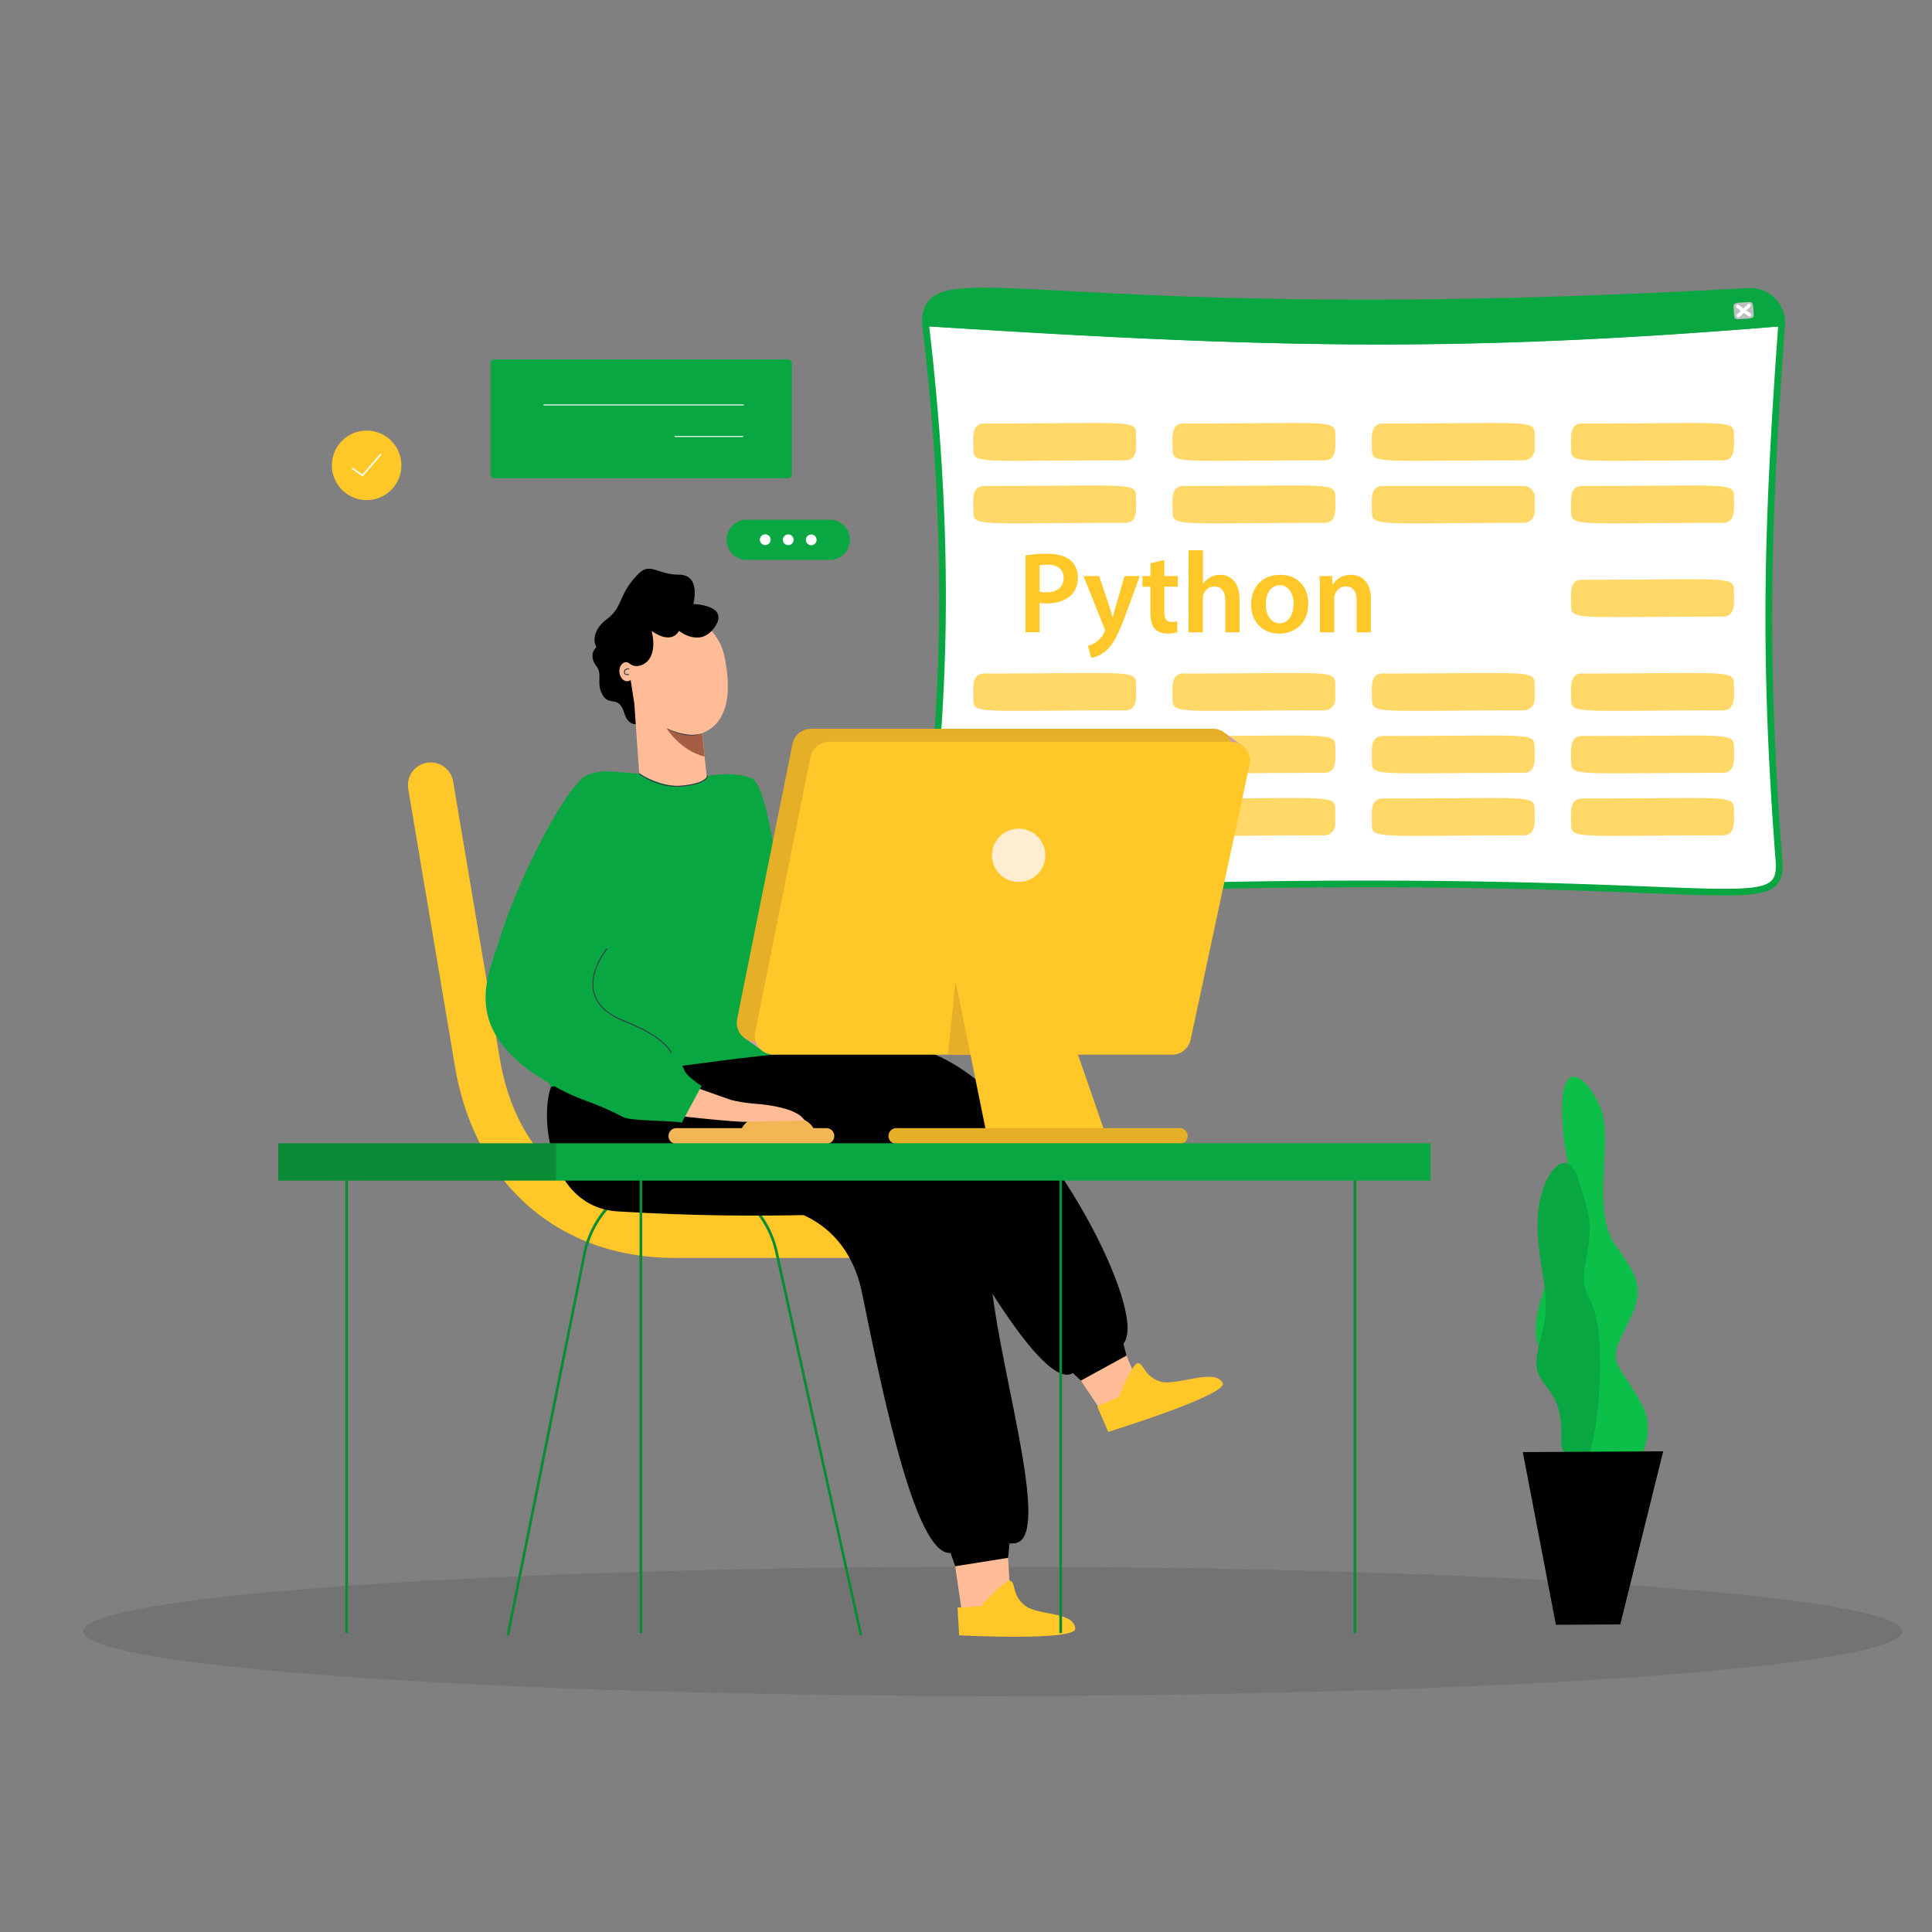 <svg xmlns="http://www.w3.org/2000/svg" data-name="Layer 1" viewBox="0 0 2000 2000" id="male-python-developer-working-on-website"><rect x="0" y="0" width="2000" height="2000" fill="#808080" stroke="none"/><path fill="#fff" d="M995.12,925.05c-78.83,3.45,16.92-130-36.69-587.12a3.13,3.13,0,0,1,3.3-3.47c336.39,21.53,535,27.8,879.12.05a3.14,3.14,0,0,1,3.36,3.33c-14.83,205.84-18.91,340.75-2.71,552C1847,961.74,1780.81,890.65,995.12,925.05Z"></path><path fill="#08a742" d="M992.24,928.57c-10.5,0-17.91-2.6-23.19-8.08-13.63-14.17-10.92-47-6-106.6,7.37-89.28,19.72-238.7-8.06-475.55a6.59,6.59,0,0,1,7-7.33c345.69,22.13,544.17,27,878.62.06a6.45,6.45,0,0,1,5.15,1.89,6.52,6.52,0,0,1,1.93,5.13c-14.77,205-18.94,339.82-2.71,551.48.76,9.87.56,19.94-6,26.72-12.59,13.07-45.12,11.78-132.08,8.35-114.6-4.52-327.9-12.93-711.61,3.86C994.23,928.55,993.22,928.57,992.24,928.57ZM961.91,337.93c27.8,237.31,15.42,387.05,8,476.53-4.76,57.59-7.38,89.32,4.09,101.24,4.29,4.46,11,6.34,20.94,5.9,384-16.81,597.49-8.39,712.18-3.86,82.33,3.25,116.4,4.6,126.84-6.24,3.8-4,4.94-10,4.07-21.4-16.26-212-12.1-347,2.67-552.12C1506.21,365,1307.59,360.05,961.91,337.93Z"></path><path fill="#08a742" d="M1810,301.61c-728.36,41.36-852-43-852,32.61,345,20.91,537.22,29.08,886.47,0A32.67,32.67,0,0,0,1810,301.61Z"></path><path fill="#08a742" d="M1430.47,356.64c-148,0-288.83-7.83-472.68-19l-3.25-.19v-3.25c0-11.3,2.72-19.13,8.54-24.66,15.8-15,53-13,142.8-8.23,117,6.22,334.72,17.8,703.89-3.17a36.12,36.12,0,0,1,38.15,36.06v3.18l-3.16.26C1682.34,351.18,1553.94,356.64,1430.47,356.64ZM961.54,331c333.86,20.22,526,29.34,879.31.08a29.21,29.21,0,0,0-30.69-26c-369.55,21-587.54,9.39-704.64,3.17-82.59-4.39-124-6.59-137.69,6.35C964,318.26,962,323.39,961.54,331Z"></path><path fill="#bec0c2" d="M1798.93,330.44c12.31-.84,16.83-.13,16.53-4.6-.59-8.64,0-13.46-4.38-13.16-12.3.84-16.82.13-16.52,4.6l.68,9.93A3.47,3.47,0,0,0,1798.93,330.44Z"></path><path fill="#fff" d="M1799.45,328.6a1.73,1.73,0,0,1-1.2-3L1809.38,315a1.73,1.73,0,1,1,2.38,2.5l-11.12,10.63A1.7,1.7,0,0,1,1799.45,328.6Z"></path><path fill="#fff" d="M1811.24,327.8a1.72,1.72,0,0,1-1-.33l-12.47-9a1.73,1.73,0,0,1,2-2.8l12.46,9a1.73,1.73,0,0,1-1,3.13Z"></path><path fill="#ffc727" d="M1061.62 575a127.13 127.13 0 0122.49-1.68c10.76 0 18.66 2.28 23.8 6.58 4.79 3.95 7.9 10.29 7.9 17.83s-2.39 14-6.94 18.3c-5.86 5.86-15.07 8.61-25.48 8.61a41.53 41.53 0 01-7.18-.47v30.38h-14.59zm14.59 37.56a29.65 29.65 0 007.18.6c11 0 17.7-5.38 17.7-14.84 0-9-6.22-13.75-16.38-13.75a40.62 40.62 0 00-8.5.72zM1137.83 596.33l10.53 31.22c1.2 3.59 2.39 8 3.23 11.37h.36c1-3.35 2-7.66 3.11-11.48l9.09-31.11h15.79l-14.59 39.72c-8 21.77-13.4 31.46-20.34 37.44a29.55 29.55 0 01-15.43 7.54l-3.35-12.44a25.31 25.31 0 008.61-4.07 25.68 25.68 0 008-9.21 6 6 0 001-2.63 6.28 6.28 0 00-.83-2.87l-21.3-53.48zM1205.31 579.7v16.63h14v11h-14v25.72c0 7.06 1.92 10.77 7.54 10.77a21.64 21.64 0 005.74-.72l.24 11.24a32.2 32.2 0 01-10.64 1.44c-5.39 0-9.93-1.8-12.69-4.79-3.11-3.35-4.54-8.61-4.54-16.27V607.34h-8.38v-11H1191V583.17zM1230.44 569.65h14.84v34.7a22.59 22.59 0 017.53-6.7 20 20 0 0110-2.63c9.93 0 20.34 6.58 20.34 25.24v34.33h-14.71V621.93c0-8.49-3.11-14.83-11.25-14.83a12 12 0 00-11.36 8.25 12.38 12.38 0 00-.6 4.43v34.81h-14.84zM1354.27 624.92c0 21.42-15.07 31-29.9 31-16.51 0-29.19-11.37-29.19-30 0-19.14 12.56-30.86 30.14-30.86C1342.67 595 1354.27 607.22 1354.27 624.92zm-43.9.6c0 11.25 5.5 19.74 14.47 19.74 8.38 0 14.24-8.25 14.24-20 0-9.09-4.07-19.5-14.12-19.5C1314.56 605.78 1310.37 615.83 1310.37 625.52zM1366.37 613.68c0-6.7-.12-12.32-.48-17.35h12.92l.72 8.73h.35c2.52-4.54 8.86-10 18.55-10 10.17 0 20.69 6.58 20.69 25v34.57h-14.71v-32.9c0-8.37-3.11-14.71-11.13-14.71-5.86 0-9.93 4.19-11.48 8.61a15 15 0 00-.6 4.79v34.21h-14.83z"></path><g opacity=".7"><path fill="#ffc727" d="M1164.64 476.56c-151.76 0-157.05 4.19-157.05-11.43 0-11.82-2.31-26.74 11.42-26.74 151.76 0 157-4.19 157 11.43C1176.06 461.64 1178.37 476.56 1164.64 476.56zM1370.91 476.56c-151.76 0-157.05 4.19-157.05-11.43 0-11.82-2.31-26.74 11.43-26.74 151.75 0 157-4.19 157 11.43C1382.33 461.64 1384.65 476.56 1370.91 476.56zM1577.18 476.56c-151.76 0-157 4.19-157-11.43 0-11.82-2.31-26.74 11.43-26.74 151.76 0 157-4.19 157 11.43v15.31A11.43 11.43 0 011577.18 476.56zM1783.45 476.56c-151.76 0-157 4.19-157-11.43 0-11.82-2.31-26.74 11.43-26.74 151.76 0 157.05-4.19 157.05 11.43C1794.88 461.64 1797.19 476.56 1783.45 476.56z"></path></g><g opacity=".7"><path fill="#ffc727" d="M1164.64 541.26c-151.76 0-157.05 4.19-157.05-11.43 0-11.82-2.31-26.74 11.42-26.74 151.76 0 157-4.19 157 11.43C1176.06 526.34 1178.37 541.26 1164.64 541.26zM1370.91 541.26c-151.76 0-157.05 4.19-157.05-11.43 0-11.82-2.31-26.74 11.43-26.74 151.75 0 157-4.19 157 11.43C1382.33 526.34 1384.65 541.26 1370.91 541.26zM1577.18 541.26c-151.76 0-157 4.19-157-11.43 0-11.82-2.31-26.74 11.43-26.74h145.62a11.43 11.43 0 0111.43 11.43v15.31A11.43 11.43 0 011577.18 541.26zM1783.45 541.26c-151.76 0-157 4.19-157-11.43 0-11.82-2.31-26.74 11.43-26.74 151.76 0 157.05-4.19 157.05 11.43C1794.88 526.34 1797.19 541.26 1783.45 541.26zM1783.45 638.31c-151.76 0-157 4.19-157-11.43 0-11.82-2.31-26.74 11.43-26.74 151.76 0 157.05-4.19 157.05 11.43C1794.88 623.39 1797.19 638.31 1783.45 638.31z"></path></g><g opacity=".7"><path fill="#ffc727" d="M1164.64 735.36c-151.76 0-157.05 4.19-157.05-11.43 0-11.82-2.31-26.74 11.42-26.74 151.76 0 157-4.18 157 11.43C1176.06 720.44 1178.37 735.36 1164.64 735.36zM1370.91 735.36c-151.76 0-157.05 4.19-157.05-11.43 0-11.82-2.31-26.74 11.43-26.74 151.75 0 157-4.18 157 11.43v15.31A11.42 11.42 0 011370.91 735.36zM1577.18 735.36c-151.76 0-157 4.19-157-11.43 0-11.82-2.31-26.74 11.43-26.74 151.76 0 157-4.18 157 11.43v15.31A11.43 11.43 0 011577.18 735.36zM1783.45 735.36c-151.76 0-157 4.19-157-11.43 0-11.82-2.31-26.74 11.43-26.74 151.76 0 157.05-4.18 157.05 11.43C1794.88 720.44 1797.19 735.36 1783.45 735.36z"></path></g><g opacity=".7"><path fill="#ffc727" d="M1164.64 800.06c-151.76 0-157.05 4.19-157.05-11.43 0-11.82-2.31-26.74 11.42-26.74 151.76 0 157-4.18 157 11.43C1176.06 785.14 1178.37 800.06 1164.64 800.06zM1370.91 800.06c-151.76 0-157.05 4.19-157.05-11.43 0-11.82-2.31-26.74 11.43-26.74 151.75 0 157-4.18 157 11.43C1382.33 785.14 1384.65 800.06 1370.91 800.06zM1577.18 800.06c-151.76 0-157 4.19-157-11.43 0-11.82-2.31-26.74 11.43-26.74 151.76 0 157-4.18 157 11.43C1588.61 785.14 1590.92 800.06 1577.18 800.06zM1783.45 800.06c-151.76 0-157 4.19-157-11.43 0-11.82-2.31-26.74 11.43-26.74 151.76 0 157.05-4.18 157.05 11.43C1794.88 785.14 1797.19 800.06 1783.45 800.06z"></path></g><g opacity=".7"><path fill="#ffc727" d="M1164.64 864.76c-151.76 0-157.05 4.19-157.05-11.42 0-11.83-2.31-26.75 11.42-26.75 151.76 0 157-4.18 157 11.43C1176.06 849.84 1178.37 864.76 1164.64 864.76zM1370.91 864.76c-151.76 0-157.05 4.19-157.05-11.42 0-11.83-2.31-26.75 11.43-26.75 151.75 0 157-4.18 157 11.43v15.32A11.42 11.42 0 011370.91 864.76zM1577.18 864.76c-151.76 0-157 4.19-157-11.42 0-11.83-2.31-26.75 11.43-26.75 151.76 0 157-4.18 157 11.43C1588.61 849.84 1590.92 864.76 1577.18 864.76zM1783.45 864.76c-151.76 0-157 4.19-157-11.42 0-11.83-2.31-26.75 11.43-26.75 151.76 0 157.05-4.18 157.05 11.43C1794.88 849.84 1797.19 864.76 1783.45 864.76z"></path></g><ellipse cx="1027.58" cy="1688.77" fill="#26292c" opacity=".14" rx="941.49" ry="66.92"></ellipse><rect width="311.96" height="123.02" x="507.76" y="372.03" fill="#08a742" rx="3.88"></rect><line x1="562.66" x2="769.98" y1="419.17" y2="419.17" fill="none" stroke="#fff" stroke-miterlimit="10"></line><line x1="698.3" x2="769.29" y1="451.87" y2="451.87" fill="none" stroke="#fff" stroke-miterlimit="10"></line><path fill="#08a742" d="M773,579.59h86a20.8,20.8,0,0,0,20.8-20.8h0A20.8,20.8,0,0,0,859,538H773a20.8,20.8,0,0,0-20.8,20.8h0A20.8,20.8,0,0,0,773,579.59Z"></path><path fill="#fff" d="M834.23 558.85a5.55 5.55 0 105.57-5.54A5.55 5.55 0 00834.23 558.85zM810.42 558.77a5.56 5.56 0 105.57-5.53A5.56 5.56 0 00810.42 558.77zM786.62 558.7a5.55 5.55 0 105.56-5.54A5.54 5.54 0 00786.62 558.7z"></path><circle cx="379.53" cy="481.7" r="35.99" fill="#ffc727" transform="rotate(-45 379.537 481.7)"></circle><polyline fill="none" stroke="#fff" stroke-linecap="round" stroke-linejoin="round" stroke-width="1.62" points="365.1 485.19 375.3 492.14 393.97 470.65"></polyline><path fill="#ffc727" d="M893.48,1302.2H698.55c-119.78,0-207-76-227.6-198.31L422.6,816.74a23.56,23.56,0,1,1,46.47-7.81l48.36,287.13c16.76,99.56,84.48,159,181.12,159H893.48a23.57,23.57,0,0,1,0,47.13Z"></path><path fill="#098c35" d="M889.91,1693l-87.46-396.73c-10-45.54-51.18-78.6-97.81-78.6a100.45,100.45,0,0,0-98.2,80.43l-79.36,394.88-2.71-.54,79.36-394.88a102.92,102.92,0,0,1,201.41-1.88l87.46,396.73Z"></path><path d="M670.32,745.71s-17.72,13-24-7.34S630.46,733,623,717.92c-5.78-11.68,1.06-19.54-5.63-28.36-11-14.46,1.14-27,23.78-27S713.55,718.79,670.32,745.71Z"></path><path fill="#ffbc96" d="M749.74,678.72c-5.4-24.8-27.1-43.19-52.48-43.15a43.62,43.62,0,0,0-23,6.24c-17.6,10.73-21.45,39-21.69,60.36l4.1,26.29,7.6,109.35c22.49,66.28,75.64,59,68.35-24.36L726.83,759C758.32,746.83,755.79,706.56,749.74,678.72Z"></path><path fill="#a55d43" d="M726.83,759s-14.53,6.78-36.89-5.15c0,0,14.12,23.08,39.41,29.38Z"></path><path fill="#ffbc96" d="M656.15,694.46c.66,5.43-2.14,10.24-6.25,10.74s-8-3.5-8.64-8.93,2.13-10.23,6.25-10.73S655.49,689,656.15,694.46Z"></path><path fill="#36384a" d="M726.83,759a22.93,22.93,0,0,1-9.3,2.33,41,41,0,0,1-9.64-.69,57.39,57.39,0,0,1-9.27-2.66c-1.48-.6-3-1.25-4.42-1.89s-2.86-1.47-4.26-2.24c1.5.59,3,1.22,4.43,1.83s3,1.13,4.49,1.65a65.57,65.57,0,0,0,9.2,2.42,44,44,0,0,0,9.44.89c.79,0,1.58,0,2.37-.12s1.58-.15,2.36-.3A19.41,19.41,0,0,0,726.83,759Z"></path><path fill="none" stroke="#33354a" stroke-linecap="round" stroke-miterlimit="10" stroke-width=".97" d="M650.89,692.35s-4.44-.32-4.52,3.3,4.23,2.6,4.23,2.6"></path><path d="M674.6,653.07s19.18,15.32,28.36,0c0,0,22.07,18.23,37.22-4.34s-22.47-23.44-22.47-23.44,8.4-30.38-14.75-30.38-29.61-13.29-41.93-1c-22.07,22.06-14.66,33.79-34,48-12.58,9.29-20.58,30.38,6.78,39.57,5.67,1.9,11.23,0,19.42,6.38C659.73,693,682.74,687.52,674.6,653.07Z"></path><path fill="#08a742" d="M778.46,805.82c-7.79-3.79-25-6.18-46.17-2.57,0,0-2.94,8.18-24.87,10.31-21.41,2.08-45.57-12.63-45.57-12.63-18.83-.56-50.54-8.49-63.3,9.08-55.29,76.14-41.66,303.07-28.08,315,15.71,13.83,39,19.19,60.47,16.1s30.34-3.22,98.43,7.27c50,7.7,75.55-7.86,83.19-14.89C830.77,1116.75,806,819.19,778.46,805.82Z"></path><path fill="none" stroke="#33354a" stroke-linecap="round" stroke-miterlimit="10" stroke-width=".97" d="M661.85,800.93s19.39,15.7,45.57,12.63,24.87-10.31,24.87-10.31"></path><polygon fill="#ffbc96" points="1042.04 1587.86 1046.93 1668.11 995.62 1668.11 983.95 1587.67 1042.04 1587.86"></polygon><path fill="#ffc727" d="M992.9,1692.88l-1.69-28.75,24.38-1.42s26.15-29.9,31.08-26,1.26,15,14.54,25.47,50.52,5.8,51.93,23.7C1114.19,1699.2,992.9,1692.88,992.9,1692.88Z"></path><path d="M984,1607.61l4.89,13.76,54.71-8.7,1.8-18.35S1003.89,1582,984,1607.61Z"></path><polygon fill="#ffbc96" points="1091.27 1387.84 1138.5 1458.48 1179.09 1434.18 1150.95 1367.18 1091.27 1387.84"></polygon><path fill="#ffc727" d="M1147.24,1482.3l-11.41-26.44,22.42-9.67s14.36-37,20.32-35.08,6.33,13.7,22.37,19,57-14.53,64.85,1.61C1271.66,1443.76,1147.24,1482.3,1147.24,1482.3Z"></path><polygon points="1102.52 1413.8 1118.91 1429.18 1166.13 1403.33 1160.5 1381.29 1102.52 1413.8"></polygon><path d="M570.47,1125s335.46-61.33,400.42-32c103.81,46.86,204,239.5,195.92,287.91-4.07,24.41-18.35,3-54,38.72-31.79,31.79-134.62-165.5-134.62-165.5-86.17,0-176,9.65-338.26-.05C567.88,1249.81,558.75,1156.11,570.47,1125Z"></path><path d="M784.28,1247.4s88.87-3.47,108.2,91.49C915,1449.29,949.8,1619.25,986.75,1607c15-5,32.8-9.3,62-9.3,41.8,0-11.41-168.08-22.15-265.71-12.47-113.5-148.9-169.07-233.76-92.67Q788.55,1243.14,784.28,1247.4Z"></path><polygon fill="#cb9da8" points="770.45 1074.35 790.82 1088.97 935.32 967 1287.18 772.75 1268.18 758.97 1026.8 833.13 770.45 1074.35"></polygon><path fill="#e5af28" d="M820.35,770.22l-57.28,284.6a19.67,19.67,0,0,0,19.29,23.55h412.35a19.67,19.67,0,0,0,19.23-15.55l60.93-284.6a19.68,19.68,0,0,0-19.24-23.8h-416A19.68,19.68,0,0,0,820.35,770.22Z"></path><path fill="#ffc727" d="M839,783.64l-57.28,284.6A19.66,19.66,0,0,0,801,1091.79H1213.3a19.67,19.67,0,0,0,19.24-15.55l60.92-284.6a19.67,19.67,0,0,0-19.24-23.79h-416A19.67,19.67,0,0,0,839,783.64Z"></path><polygon fill="#e5af28" points="989.06 1016.54 981.37 1091.79 1014.83 1091.79 989.06 1016.54"></polygon><polygon fill="#ffc727" points="989.06 1014.99 1023.21 1183.5 1147.69 1183.5 1089.3 1014.99 989.06 1014.99"></polygon><circle cx="1054.43" cy="885.37" r="27.62" fill="#ffedd2" transform="rotate(-76.67 1054.5 885.37)"></circle><path fill="#e5af28" d="M1221.32,1167.82H927.89a8.13,8.13,0,0,0-8.14,8.14h0a8.13,8.13,0,0,0,8.14,8.14h293.43a8.14,8.14,0,0,0,8.15-8.14h0A8.14,8.14,0,0,0,1221.32,1167.82Z"></path><path fill="#f2b655" d="M855.5,1167.82H700.09A8.13,8.13,0,0,0,692,1176h0a8.13,8.13,0,0,0,8.14,8.14H855.5a8.14,8.14,0,0,0,8.15-8.14h0A8.14,8.14,0,0,0,855.5,1167.82Z"></path><path fill="#f2b655" d="M767.49,1168.93s5.08-15.22,32.47-15.22,38.55,6.59,42.61,15.22Z"></path><path fill="#ffbc96" d="M688.59,1114.61l68,24a157.91,157.91,0,0,0,25.39,4c16,1.27,43.67,5.21,51,17.34l-61.51,1.36c-20.51,0-110.31-10.82-110.31-10.82Z"></path><path fill="#08a742" d="M669.65,815.92s-50.35-26.66-71.1-5.91c-19.39,19.39-62.79,100.67-82.18,164.57C505.58,1010.15,475,1066.1,566.2,1120c37.6,22.2,41.39,16.81,78.86,36.43,8.16,4.28,51.66,3.41,60.73,5.74l20.43-38s-15.58-10-17.73-16.1c-10.68-30.36-78.59-49.86-78.59-80.17C629.9,986.08,669.65,815.92,669.65,815.92Z"></path><path fill="none" stroke="#33354a" stroke-linecap="round" stroke-miterlimit="10" stroke-width=".97" d="M628.33,982.11s-42.83,51.4,18.39,75.12c14.41,5.58,39.6,17.09,48.23,32.53"></path><path fill="#0cbf48" d="M1670.54,1545.76s53.41-47,28.75-92.5-36.78-39.71-16.54-78.35,15.92-49.23-10.4-85.74-1.2-109-15.87-143.28c-13.43-31.38-39.41-51.75-39.41,2.06,0,59.76,19.06,71.51,1.49,128.21s-50.14,113.12-8.55,136.41,1.71,69.06,14.48,108.32S1670.54,1545.76,1670.54,1545.76Z"></path><path fill="#08a742" d="M1617.05,1499.17c-3-6.87,4.5-36.23-12.37-58.46s-17.89-24.1-7.79-63.36-6.5-67.68-5.19-114.24,30.54-81.72,42.29-42.22,15.2,43.65,7.55,85.2,9.41,26.27,14,79.29S1647.85,1569.36,1617.05,1499.17Z"></path><polygon points="1576.38 1503.18 1721.75 1502.37 1677.31 1681.59 1610.69 1681.96 1576.38 1503.18"></polygon><rect width="2.76" height="480.55" x="662.06" y="1210.03" fill="#098c35"></rect><rect width="2.76" height="480.55" x="357.47" y="1210.03" fill="#098c35"></rect><rect width="2.76" height="480.55" x="1401.23" y="1210.03" fill="#098c35"></rect><rect width="2.76" height="480.55" x="1096.65" y="1210.03" fill="#098c35"></rect><rect width="288.16" height="38.64" x="288.04" y="1183.5" fill="#098c35"></rect><rect width="905.3" height="38.64" x="575.64" y="1183.5" fill="#08a742"></rect></svg>